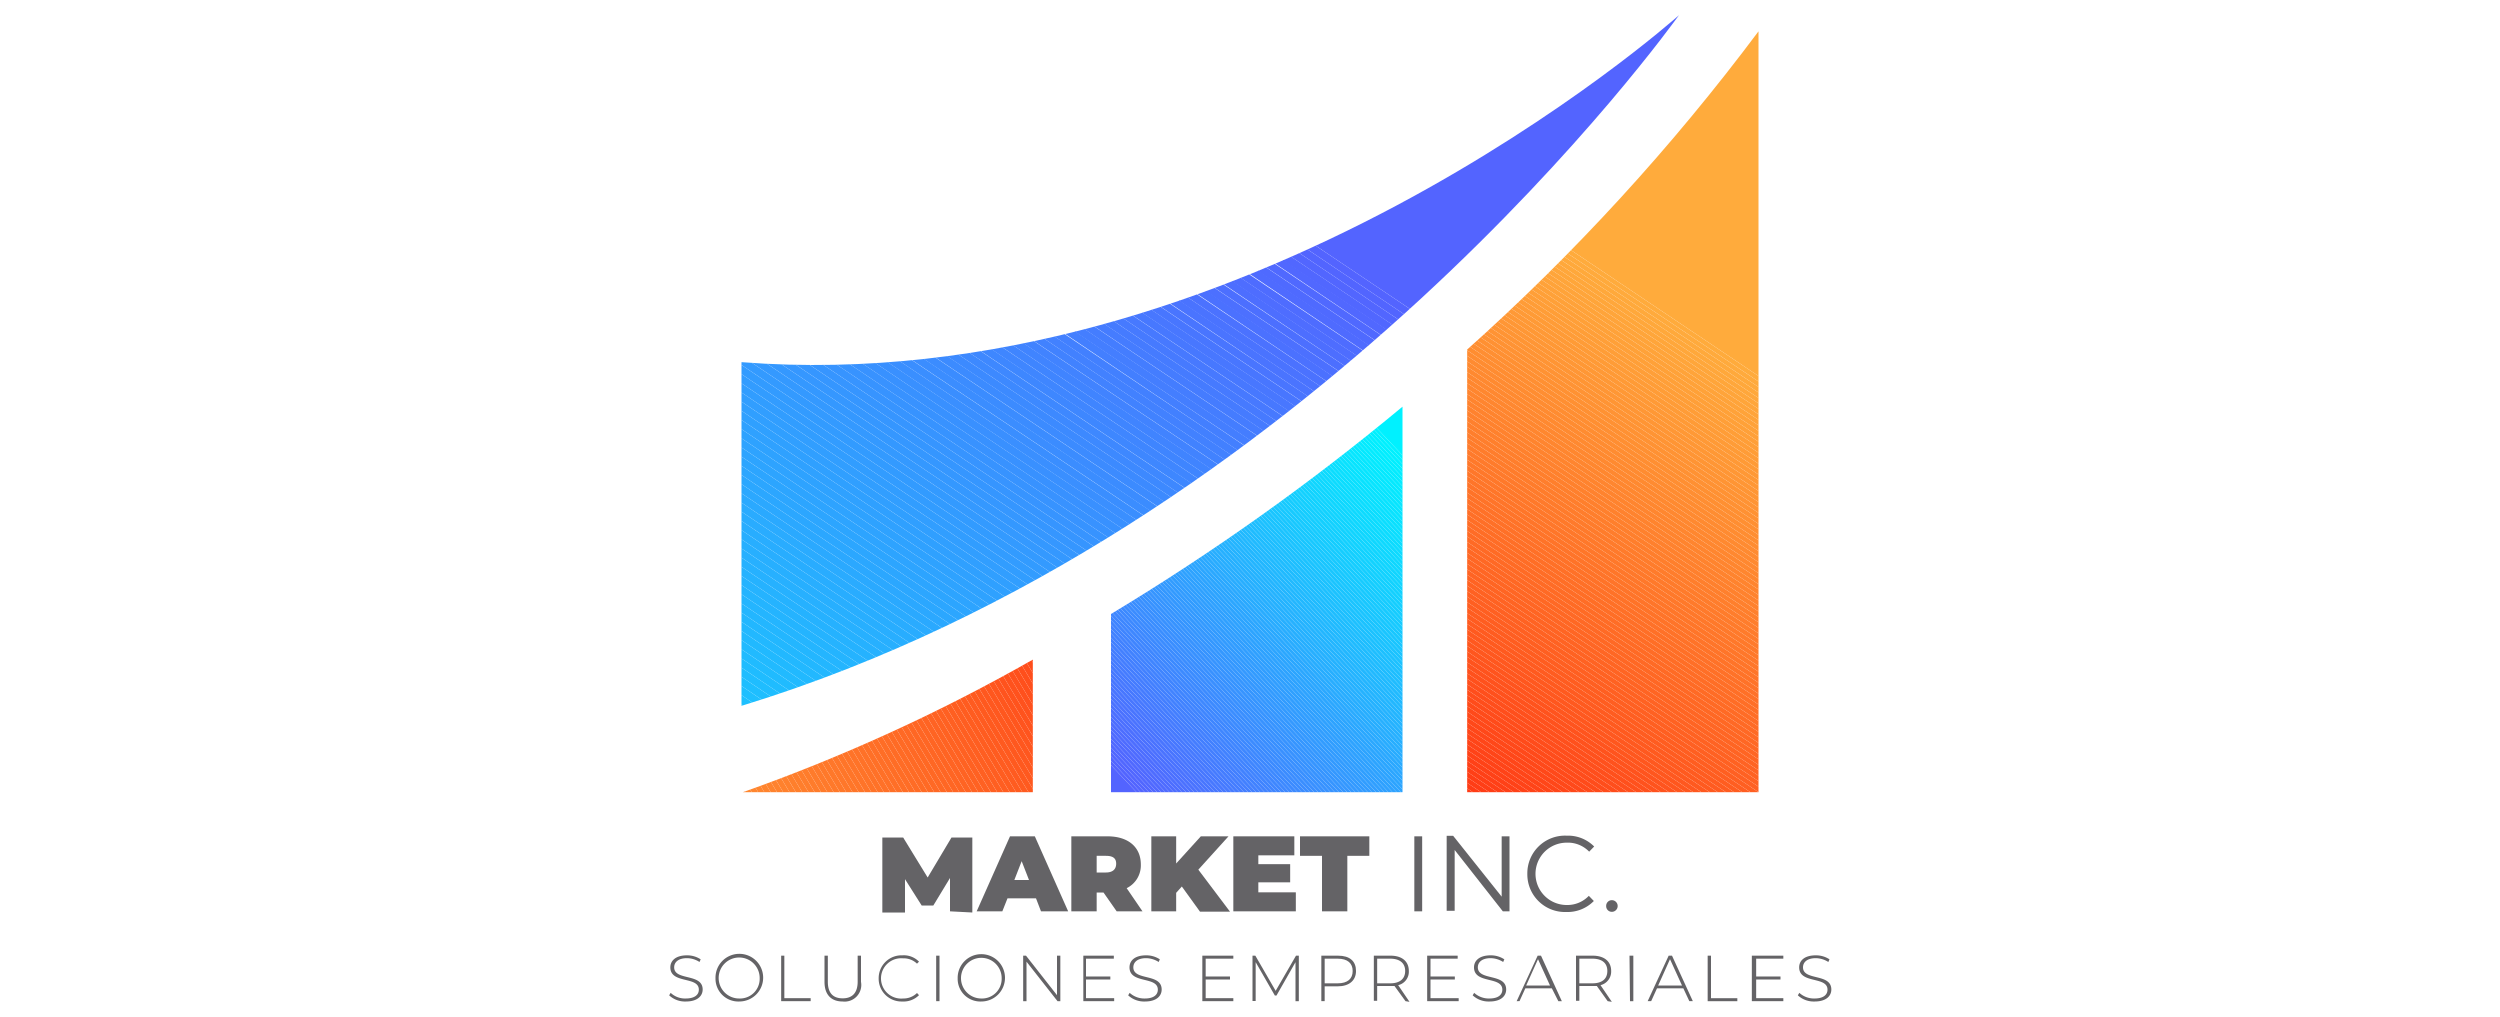 <svg xmlns="http://www.w3.org/2000/svg" xmlns:xlink="http://www.w3.org/1999/xlink" id="Capa_1" data-name="Capa 1" viewBox="0 0 150 61"><defs><style>.cls-1{fill:none;}.cls-2{fill:#646366;}.cls-3{clip-path:url(#clip-path);}.cls-4{fill:#ff4c1b;}.cls-5{fill:#ff4d1b;}.cls-6{fill:#ff4e1c;}.cls-7{fill:#ff4f1c;}.cls-8{fill:#ff501c;}.cls-9{fill:#ff511d;}.cls-10{fill:#ff521d;}.cls-11{fill:#ff531d;}.cls-12{fill:#ff541e;}.cls-13{fill:#ff561e;}.cls-14{fill:#ff571e;}.cls-15{fill:#ff581f;}.cls-16{fill:#ff591f;}.cls-17{fill:#ff5a1f;}.cls-18{fill:#ff5b20;}.cls-19{fill:#ff5c20;}.cls-20{fill:#ff5d20;}.cls-21{fill:#ff5e21;}.cls-22{fill:#ff5f21;}.cls-23{fill:#ff6022;}.cls-24{fill:#ff6122;}.cls-25{fill:#ff6222;}.cls-26{fill:#ff6323;}.cls-27{fill:#ff6423;}.cls-28{fill:#ff6523;}.cls-29{fill:#ff6624;}.cls-30{fill:#ff6724;}.cls-31{fill:#ff6824;}.cls-32{fill:#ff6925;}.cls-33{fill:#ff6a25;}.cls-34{fill:#ff6b25;}.cls-35{fill:#ff6c26;}.cls-36{fill:#ff6d26;}.cls-37{fill:#ff6e26;}.cls-38{fill:#ff6f27;}.cls-39{fill:#ff7027;}.cls-40{fill:#ff7128;}.cls-41{fill:#ff7228;}.cls-42{fill:#ff7328;}.cls-43{fill:#ff7429;}.cls-44{fill:#ff7529;}.cls-45{fill:#ff7629;}.cls-46{fill:#ff772a;}.cls-47{fill:#ff782a;}.cls-48{fill:#ff792a;}.cls-49{fill:#ff7a2b;}.cls-50{fill:#ff7b2b;}.cls-51{fill:#ff7c2b;}.cls-52{fill:#ff7d2c;}.cls-53{fill:#ff7e2c;}.cls-54{fill:#ff7f2c;}.cls-55{fill:#ff802d;}.cls-56{fill:#ff812d;}.cls-57{fill:#ff822e;}.cls-58{fill:#ff832e;}.cls-59{fill:#ff842e;}.cls-60{fill:#ff852f;}.cls-61{fill:#ff862f;}.cls-62{fill:#ff872f;}.cls-63{fill:#ff8830;}.cls-64{clip-path:url(#clip-path-2);}.cls-65{fill:#00f1ff;}.cls-66{fill:#01f0ff;}.cls-67{fill:#01efff;}.cls-68{fill:#02eeff;}.cls-69{fill:#02edff;}.cls-70{fill:#03ecff;}.cls-71{fill:#04ebff;}.cls-72{fill:#04eaff;}.cls-73{fill:#05e9ff;}.cls-74{fill:#05e8ff;}.cls-75{fill:#06e7ff;}.cls-76{fill:#07e6ff;}.cls-77{fill:#07e5ff;}.cls-78{fill:#08e4ff;}.cls-79{fill:#08e3ff;}.cls-80{fill:#09e2ff;}.cls-81{fill:#09e1ff;}.cls-82{fill:#0ae0ff;}.cls-83{fill:#0bdfff;}.cls-84{fill:#0bdeff;}.cls-85{fill:#0cddff;}.cls-86{fill:#0cdcff;}.cls-87{fill:#0ddbff;}.cls-88{fill:#0edaff;}.cls-89{fill:#0ed9ff;}.cls-90{fill:#0fd8ff;}.cls-91{fill:#0fd7ff;}.cls-92{fill:#10d6ff;}.cls-93{fill:#11d5ff;}.cls-94{fill:#11d4ff;}.cls-95{fill:#12d3ff;}.cls-96{fill:#12d2ff;}.cls-97{fill:#13d1ff;}.cls-98{fill:#14d0ff;}.cls-99{fill:#14cfff;}.cls-100{fill:#15ceff;}.cls-101{fill:#15cdff;}.cls-102{fill:#16ccff;}.cls-103{fill:#17cbff;}.cls-104{fill:#17caff;}.cls-105{fill:#18c9ff;}.cls-106{fill:#18c8ff;}.cls-107{fill:#19c7ff;}.cls-108{fill:#19c6ff;}.cls-109{fill:#1ac5ff;}.cls-110{fill:#1bc4ff;}.cls-111{fill:#1bc3ff;}.cls-112{fill:#1cc2ff;}.cls-113{fill:#1cc1ff;}.cls-114{fill:#1dc0ff;}.cls-115{fill:#1ebfff;}.cls-116{fill:#1ebeff;}.cls-117{fill:#1fbdff;}.cls-118{fill:#1fbcff;}.cls-119{fill:#20bbff;}.cls-120{fill:#21baff;}.cls-121{fill:#21b9ff;}.cls-122{fill:#22b8ff;}.cls-123{fill:#22b7ff;}.cls-124{fill:#23b6ff;}.cls-125{fill:#24b5ff;}.cls-126{fill:#24b4ff;}.cls-127{fill:#25b3ff;}.cls-128{fill:#25b2ff;}.cls-129{fill:#26b1ff;}.cls-130{fill:#27b0ff;}.cls-131{fill:#27afff;}.cls-132{fill:#28aeff;}.cls-133{fill:#28adff;}.cls-134{fill:#29acff;}.cls-135{fill:#2aabff;}.cls-136{fill:#2aa9ff;}.cls-137{fill:#2ba8ff;}.cls-138{fill:#2ba7ff;}.cls-139{fill:#2ca6ff;}.cls-140{fill:#2ca5ff;}.cls-141{fill:#2da4ff;}.cls-142{fill:#2ea3ff;}.cls-143{fill:#2ea2ff;}.cls-144{fill:#2fa1ff;}.cls-145{fill:#2fa0ff;}.cls-146{fill:#309fff;}.cls-147{fill:#319eff;}.cls-148{fill:#319dff;}.cls-149{fill:#329cff;}.cls-150{fill:#329bff;}.cls-151{fill:#339aff;}.cls-152{fill:#3499ff;}.cls-153{fill:#3498ff;}.cls-154{fill:#3597ff;}.cls-155{fill:#3596ff;}.cls-156{fill:#3695ff;}.cls-157{fill:#3794ff;}.cls-158{fill:#3793ff;}.cls-159{fill:#3892ff;}.cls-160{fill:#3891ff;}.cls-161{fill:#3990ff;}.cls-162{fill:#3a8fff;}.cls-163{fill:#3a8eff;}.cls-164{fill:#3b8dff;}.cls-165{fill:#3b8cff;}.cls-166{fill:#3c8bff;}.cls-167{fill:#3c8aff;}.cls-168{fill:#3d89ff;}.cls-169{fill:#3e88ff;}.cls-170{fill:#3e87ff;}.cls-171{fill:#3f86ff;}.cls-172{fill:#3f85ff;}.cls-173{fill:#4084ff;}.cls-174{fill:#4183ff;}.cls-175{fill:#4182ff;}.cls-176{fill:#4281ff;}.cls-177{fill:#4280ff;}.cls-178{fill:#437fff;}.cls-179{fill:#447eff;}.cls-180{fill:#447dff;}.cls-181{fill:#457cff;}.cls-182{fill:#457bff;}.cls-183{fill:#467aff;}.cls-184{fill:#4779ff;}.cls-185{fill:#4778ff;}.cls-186{fill:#4877ff;}.cls-187{fill:#4876ff;}.cls-188{fill:#4975ff;}.cls-189{fill:#4a74ff;}.cls-190{fill:#4a73ff;}.cls-191{fill:#4b72ff;}.cls-192{fill:#4b71ff;}.cls-193{fill:#4c70ff;}.cls-194{fill:#4c6fff;}.cls-195{fill:#4d6eff;}.cls-196{fill:#4e6dff;}.cls-197{fill:#4e6cff;}.cls-198{fill:#4f6bff;}.cls-199{fill:#4f6aff;}.cls-200{fill:#5069ff;}.cls-201{fill:#5168ff;}.cls-202{fill:#5167ff;}.cls-203{fill:#5266ff;}.cls-204{fill:#5265ff;}.cls-205{fill:#5364ff;}.cls-206{clip-path:url(#clip-path-3);}.cls-207{fill:#ff3b15;}.cls-208{fill:#ff3c15;}.cls-209{fill:#ff3d16;}.cls-210{fill:#ff3e16;}.cls-211{fill:#ff3f16;}.cls-212{fill:#ff4017;}.cls-213{fill:#ff4117;}.cls-214{fill:#ff4217;}.cls-215{fill:#ff4318;}.cls-216{fill:#ff4418;}.cls-217{fill:#ff4518;}.cls-218{fill:#ff4619;}.cls-219{fill:#ff4719;}.cls-220{fill:#ff4819;}.cls-221{fill:#ff491a;}.cls-222{fill:#ff4a1a;}.cls-223{fill:#ff4b1a;}.cls-224{fill:#ff8930;}.cls-225{fill:#ff8a30;}.cls-226{fill:#ff8b31;}.cls-227{fill:#ff8c31;}.cls-228{fill:#ff8d31;}.cls-229{fill:#ff8e32;}.cls-230{fill:#ff8f32;}.cls-231{fill:#ff9032;}.cls-232{fill:#ff9133;}.cls-233{fill:#ff9233;}.cls-234{fill:#ff9334;}.cls-235{fill:#ff9434;}.cls-236{fill:#ff9534;}.cls-237{fill:#ff9635;}.cls-238{fill:#ff9735;}.cls-239{fill:#ff9835;}.cls-240{fill:#ff9936;}.cls-241{fill:#ff9a36;}.cls-242{fill:#ff9b36;}.cls-243{fill:#ff9c37;}.cls-244{fill:#ff9d37;}.cls-245{fill:#ff9e37;}.cls-246{fill:#ff9f38;}.cls-247{fill:#ffa038;}.cls-248{fill:#ffa138;}.cls-249{fill:#ffa239;}.cls-250{fill:#ffa339;}.cls-251{fill:#ffa43a;}.cls-252{fill:#ffa53a;}.cls-253{fill:#ffa63a;}.cls-254{fill:#ffa73b;}.cls-255{fill:#ffa83b;}.cls-256{fill:#ffa93b;}.cls-257{fill:#ffaa3c;}.cls-258{fill:#ffab3c;}.cls-259{clip-path:url(#clip-path-4);}</style><clipPath id="clip-path"><path class="cls-1" d="M62,39.56v8H44.49A108.18,108.18,0,0,0,62,39.56Z"></path></clipPath><clipPath id="clip-path-2"><path class="cls-1" d="M84.15,24.4V47.53H66.66V36.84A141.83,141.83,0,0,0,84.15,24.4Z"></path></clipPath><clipPath id="clip-path-3"><path class="cls-1" d="M105.51,1.88V47.53H88V21A130.27,130.27,0,0,0,105.51,1.88Z"></path></clipPath><clipPath id="clip-path-4"><path class="cls-1" d="M100.74.91c-.41.54-22.13,31-56.25,41.44V21.73C74.65,24.08,100.28,1.31,100.74.91Z"></path></clipPath></defs><path class="cls-2" d="M57,54.68v-2l-1,1.65H55.3l-1-1.58v2H52.94v-4.5h1.25l1.47,2.4,1.43-2.4h1.25v4.5Z"></path><path class="cls-2" d="M62.16,53.9H60.45l-.31.78H58.6l2-4.5h1.49l2,4.5H62.46Zm-.42-1.1-.44-1.13-.44,1.13Z"></path><path class="cls-2" d="M66.21,53.55H65.8v1.13H64.28v-4.5h2.17c1.25,0,2,.65,2,1.69a1.52,1.52,0,0,1-.85,1.42l.95,1.39H67Zm.14-2.2H65.8v1h.55c.42,0,.62-.2.62-.53S66.77,51.35,66.35,51.35Z"></path><path class="cls-2" d="M70.91,53.19l-.34.38v1.11H69.08v-4.5h1.49v1.63l1.48-1.63h1.66l-1.81,2,1.9,2.52H72Z"></path><path class="cls-2" d="M77.75,53.54v1.14H74v-4.5h3.66v1.14H75.5v.53h1.91v1.09H75.5v.6Z"></path><path class="cls-2" d="M79.32,51.35H78V50.18h4.16v1.17H80.84v3.33H79.32Z"></path><path class="cls-2" d="M84.86,50.18h.47v4.5h-.47Z"></path><path class="cls-2" d="M90.57,50.18v4.5h-.4L87.28,51v3.65H86.8v-4.5h.39l2.91,3.65V50.18Z"></path><path class="cls-2" d="M91.64,52.43A2.26,2.26,0,0,1,94,50.14a2.21,2.21,0,0,1,1.65.65l-.3.31A1.77,1.77,0,0,0,94,50.56a1.87,1.87,0,1,0,0,3.74,1.78,1.78,0,0,0,1.33-.55l.3.31a2.21,2.21,0,0,1-1.65.66A2.26,2.26,0,0,1,91.64,52.43Z"></path><path class="cls-2" d="M96.37,54.36a.34.34,0,0,1,.34-.35.35.35,0,0,1,0,.7A.34.34,0,0,1,96.37,54.36Z"></path><path class="cls-2" d="M40.15,59.72l.09-.15a1.25,1.25,0,0,0,.9.34c.55,0,.79-.23.79-.53,0-.82-1.71-.33-1.71-1.34,0-.38.3-.72,1-.72a1.47,1.47,0,0,1,.82.24l-.07.16a1.4,1.4,0,0,0-.75-.23c-.53,0-.77.25-.77.55,0,.82,1.71.34,1.71,1.33,0,.38-.31.72-1,.72A1.39,1.39,0,0,1,40.15,59.72Z"></path><path class="cls-2" d="M42.93,58.7a1.43,1.43,0,1,1,1.43,1.39A1.37,1.37,0,0,1,42.93,58.7Zm2.65,0a1.23,1.23,0,1,0-1.22,1.21A1.18,1.18,0,0,0,45.58,58.7Z"></path><path class="cls-2" d="M46.87,57.34h.19v2.55h1.58v.18H46.87Z"></path><path class="cls-2" d="M49.47,58.91V57.34h.2V58.9c0,.69.32,1,.89,1s.9-.32.9-1V57.34h.2v1.57a1,1,0,0,1-1.1,1.18C49.88,60.09,49.47,59.69,49.47,58.91Z"></path><path class="cls-2" d="M52.72,58.7a1.37,1.37,0,0,1,1.42-1.38,1.27,1.27,0,0,1,1,.38l-.12.12a1.15,1.15,0,0,0-.84-.32,1.21,1.21,0,1,0,0,2.41,1.16,1.16,0,0,0,.84-.33l.12.13a1.31,1.31,0,0,1-1,.38A1.37,1.37,0,0,1,52.72,58.7Z"></path><path class="cls-2" d="M56.17,57.34h.2v2.73h-.2Z"></path><path class="cls-2" d="M57.46,58.7a1.42,1.42,0,1,1,1.42,1.39A1.36,1.36,0,0,1,57.46,58.7Zm2.64,0a1.22,1.22,0,1,0-1.22,1.21A1.18,1.18,0,0,0,60.1,58.7Z"></path><path class="cls-2" d="M63.62,57.34v2.73h-.17L61.59,57.7v2.37h-.2V57.34h.17l1.86,2.37V57.34Z"></path><path class="cls-2" d="M66.85,59.89v.18H65V57.34h1.83v.18H65.16v1.07h1.46v.18H65.16v1.12Z"></path><path class="cls-2" d="M67.69,59.72l.09-.15a1.3,1.3,0,0,0,.91.34c.54,0,.78-.23.78-.53,0-.82-1.7-.33-1.7-1.34,0-.38.29-.72,1-.72a1.47,1.47,0,0,1,.82.24l-.07.16a1.43,1.43,0,0,0-.75-.23c-.53,0-.77.25-.77.55,0,.82,1.7.34,1.7,1.33,0,.38-.3.72-1,.72A1.4,1.4,0,0,1,67.69,59.72Z"></path><path class="cls-2" d="M74,59.89v.18H72.14V57.34H74v.18H72.34v1.07H73.8v.18H72.34v1.12Z"></path><path class="cls-2" d="M77.73,60.07V57.73l-1.14,2h-.1l-1.15-2v2.33h-.19V57.34h.17l1.22,2.11,1.22-2.11h.17v2.73Z"></path><path class="cls-2" d="M81.36,58.26c0,.57-.41.92-1.1.92h-.78v.89h-.2V57.34h1C81,57.34,81.36,57.68,81.36,58.26Zm-.2,0c0-.47-.31-.74-.9-.74h-.78V59h.78C80.85,59,81.16,58.73,81.16,58.26Z"></path><path class="cls-2" d="M84.33,60.07l-.66-.91-.26,0h-.78v.89h-.2V57.34h1c.69,0,1.1.34,1.1.92a.83.83,0,0,1-.64.85l.68,1ZM83.41,59c.58,0,.9-.27.9-.74s-.32-.74-.9-.74h-.78V59Z"></path><path class="cls-2" d="M87.52,59.89v.18H85.63V57.34h1.83v.18H85.83v1.07h1.46v.18H85.83v1.12Z"></path><path class="cls-2" d="M88.36,59.72l.09-.15a1.3,1.3,0,0,0,.91.34c.54,0,.78-.23.78-.53,0-.82-1.7-.33-1.7-1.34,0-.38.3-.72,1-.72a1.47,1.47,0,0,1,.82.24l-.07.16a1.43,1.43,0,0,0-.75-.23c-.53,0-.77.25-.77.55,0,.82,1.7.34,1.7,1.33,0,.38-.3.72-1,.72A1.4,1.4,0,0,1,88.36,59.72Z"></path><path class="cls-2" d="M93.11,59.3H91.52l-.35.77H91l1.26-2.73h.2l1.25,2.73h-.21ZM93,59.13l-.72-1.58-.71,1.58Z"></path><path class="cls-2" d="M96.46,60.07l-.65-.91-.27,0h-.78v.89h-.2V57.34h1c.69,0,1.11.34,1.11.92a.84.84,0,0,1-.64.85l.68,1ZM95.54,59c.59,0,.9-.27.9-.74s-.31-.74-.9-.74h-.78V59Z"></path><path class="cls-2" d="M97.77,57.34H98v2.73h-.2Z"></path><path class="cls-2" d="M101,59.3H99.42l-.35.77h-.21l1.26-2.73h.2l1.25,2.73h-.21Zm-.08-.17-.72-1.58-.71,1.58Z"></path><path class="cls-2" d="M102.46,57.34h.2v2.55h1.58v.18h-1.78Z"></path><path class="cls-2" d="M107,59.89v.18h-1.89V57.34H107v.18h-1.63v1.07h1.46v.18h-1.46v1.12Z"></path><path class="cls-2" d="M107.87,59.72l.09-.15a1.3,1.3,0,0,0,.91.34c.54,0,.78-.23.78-.53,0-.82-1.7-.33-1.7-1.34,0-.38.29-.72,1-.72a1.47,1.47,0,0,1,.82.24l-.07.16a1.43,1.43,0,0,0-.75-.23c-.53,0-.77.25-.77.55,0,.82,1.7.34,1.7,1.33,0,.38-.3.72-1,.72A1.4,1.4,0,0,1,107.87,59.72Z"></path><g class="cls-3"><polygon class="cls-4" points="61.97 39.75 61.85 39.56 61.97 39.56 61.97 39.75"></polygon><polygon class="cls-5" points="61.97 40.38 61.48 39.56 61.85 39.56 61.97 39.75 61.97 40.38"></polygon><polygon class="cls-6" points="61.97 41.02 61.1 39.56 61.48 39.56 61.97 40.38 61.97 41.02"></polygon><polygon class="cls-7" points="61.97 41.65 60.72 39.56 61.1 39.56 61.97 41.02 61.97 41.65"></polygon><polygon class="cls-8" points="61.97 42.28 60.34 39.56 60.72 39.56 61.97 41.65 61.97 42.28"></polygon><polygon class="cls-9" points="61.97 42.91 59.97 39.56 60.34 39.56 61.97 42.28 61.97 42.91"></polygon><polygon class="cls-10" points="61.97 43.54 59.59 39.56 59.97 39.56 61.97 42.91 61.97 43.54"></polygon><polygon class="cls-11" points="61.97 44.17 59.21 39.56 59.59 39.56 61.97 43.54 61.97 44.17"></polygon><polygon class="cls-12" points="61.97 44.8 58.84 39.56 59.21 39.56 61.97 44.17 61.97 44.8"></polygon><polygon class="cls-13" points="61.97 45.43 58.46 39.56 58.84 39.56 61.97 44.8 61.97 45.43"></polygon><polygon class="cls-14" points="61.97 46.06 58.08 39.56 58.46 39.56 61.97 45.43 61.97 46.06"></polygon><polygon class="cls-15" points="61.97 46.69 57.7 39.56 58.08 39.56 61.97 46.06 61.97 46.69"></polygon><polygon class="cls-16" points="61.97 47.33 57.33 39.56 57.7 39.56 61.97 46.69 61.97 47.33"></polygon><polygon class="cls-17" points="61.71 47.53 56.95 39.56 57.33 39.56 61.97 47.33 61.97 47.53 61.71 47.53"></polygon><polygon class="cls-18" points="61.34 47.53 56.57 39.56 56.95 39.56 61.71 47.53 61.34 47.53"></polygon><polygon class="cls-19" points="60.96 47.53 56.19 39.56 56.57 39.56 61.34 47.53 60.96 47.53"></polygon><polygon class="cls-20" points="60.58 47.53 55.82 39.56 56.19 39.56 60.96 47.53 60.58 47.53"></polygon><polygon class="cls-21" points="60.2 47.53 55.44 39.56 55.82 39.56 60.58 47.53 60.2 47.53"></polygon><polygon class="cls-22" points="59.83 47.53 55.06 39.56 55.44 39.56 60.2 47.53 59.83 47.53"></polygon><polygon class="cls-23" points="59.45 47.53 54.68 39.56 55.06 39.56 59.83 47.53 59.45 47.53"></polygon><polygon class="cls-24" points="59.07 47.53 54.31 39.56 54.68 39.56 59.45 47.53 59.07 47.53"></polygon><polygon class="cls-25" points="58.69 47.53 53.93 39.56 54.31 39.56 59.07 47.53 58.69 47.53"></polygon><polygon class="cls-26" points="58.32 47.53 53.65 39.72 53.91 39.56 53.93 39.56 58.69 47.53 58.32 47.53"></polygon><polygon class="cls-27" points="57.94 47.53 53.37 39.89 53.65 39.72 58.32 47.53 57.94 47.53"></polygon><polygon class="cls-28" points="57.56 47.53 53.09 40.05 53.37 39.89 57.94 47.53 57.56 47.53"></polygon><polygon class="cls-29" points="57.19 47.53 52.81 40.22 53.09 40.05 57.56 47.53 57.19 47.53"></polygon><polygon class="cls-30" points="56.81 47.53 52.53 40.38 52.81 40.22 57.19 47.53 56.81 47.53"></polygon><polygon class="cls-31" points="56.43 47.53 52.26 40.55 52.53 40.38 56.81 47.53 56.43 47.53"></polygon><polygon class="cls-32" points="56.05 47.53 51.98 40.72 52.26 40.55 56.43 47.53 56.05 47.53"></polygon><polygon class="cls-33" points="55.67 47.53 51.7 40.88 51.98 40.72 56.05 47.53 55.67 47.53"></polygon><polygon class="cls-34" points="55.3 47.53 51.42 41.05 51.7 40.88 55.67 47.53 55.3 47.53"></polygon><polygon class="cls-35" points="54.92 47.53 51.15 41.22 51.42 41.05 55.3 47.53 54.92 47.53"></polygon><polygon class="cls-36" points="54.54 47.53 50.87 41.38 51.15 41.22 54.92 47.53 54.54 47.53"></polygon><polygon class="cls-37" points="54.17 47.53 50.59 41.55 50.87 41.38 54.54 47.53 54.17 47.53"></polygon><polygon class="cls-38" points="53.79 47.53 50.31 41.72 50.59 41.55 54.17 47.53 53.79 47.53"></polygon><polygon class="cls-39" points="53.41 47.53 50.03 41.88 50.31 41.72 53.79 47.53 53.41 47.53"></polygon><polygon class="cls-40" points="53.03 47.53 49.76 42.05 50.03 41.88 53.41 47.53 53.03 47.53"></polygon><polygon class="cls-41" points="52.66 47.53 49.48 42.21 49.76 42.05 53.03 47.53 52.66 47.53"></polygon><polygon class="cls-42" points="52.28 47.53 49.2 42.38 49.48 42.21 52.66 47.53 52.28 47.53"></polygon><polygon class="cls-43" points="51.9 47.53 48.92 42.55 49.2 42.38 52.28 47.53 51.9 47.53"></polygon><polygon class="cls-44" points="51.52 47.53 48.64 42.71 48.92 42.55 51.9 47.53 51.52 47.53"></polygon><polygon class="cls-45" points="51.15 47.53 48.37 42.88 48.64 42.71 51.52 47.53 51.15 47.53"></polygon><polygon class="cls-46" points="50.77 47.53 48.09 43.05 48.37 42.88 51.15 47.53 50.77 47.53"></polygon><polygon class="cls-47" points="50.39 47.53 47.81 43.21 48.09 43.05 50.77 47.53 50.39 47.53"></polygon><polygon class="cls-48" points="50.02 47.53 47.53 43.38 47.81 43.21 50.39 47.53 50.02 47.53"></polygon><polygon class="cls-49" points="49.64 47.53 47.25 43.54 47.53 43.38 50.02 47.53 49.64 47.53"></polygon><polygon class="cls-50" points="49.26 47.53 46.98 43.71 47.25 43.54 49.64 47.53 49.26 47.53"></polygon><polygon class="cls-51" points="48.88 47.53 46.7 43.88 46.98 43.71 49.26 47.53 48.88 47.53"></polygon><polygon class="cls-52" points="48.51 47.53 46.42 44.04 46.7 43.88 48.88 47.53 48.51 47.53"></polygon><polygon class="cls-53" points="48.13 47.53 46.14 44.21 46.42 44.04 48.51 47.53 48.13 47.53"></polygon><polygon class="cls-54" points="47.75 47.53 45.86 44.38 46.14 44.21 48.13 47.53 47.75 47.53"></polygon><polygon class="cls-55" points="47.37 47.53 45.59 44.54 45.86 44.38 47.75 47.53 47.37 47.53"></polygon><polygon class="cls-56" points="46.99 47.53 45.31 44.71 45.59 44.54 47.37 47.53 46.99 47.53"></polygon><polygon class="cls-57" points="46.62 47.53 45.03 44.87 45.31 44.71 46.99 47.53 46.62 47.53"></polygon><polygon class="cls-58" points="46.24 47.53 44.75 45.04 45.03 44.87 46.62 47.53 46.24 47.53"></polygon><polygon class="cls-59" points="45.86 47.53 44.49 45.23 44.49 45.2 44.75 45.04 46.24 47.53 45.86 47.53"></polygon><polygon class="cls-60" points="45.49 47.53 44.49 45.86 44.49 45.23 45.86 47.53 45.49 47.53"></polygon><polygon class="cls-61" points="45.11 47.53 44.49 46.49 44.49 45.86 45.49 47.53 45.11 47.53"></polygon><polygon class="cls-62" points="44.73 47.53 44.49 47.12 44.49 46.49 45.11 47.53 44.73 47.53"></polygon><polygon class="cls-63" points="44.49 47.12 44.73 47.53 44.49 47.53 44.49 47.12"></polygon></g><g class="cls-64"><polygon class="cls-65" points="84.15 27.32 81.39 24.4 84.15 24.4 84.15 27.32"></polygon><polygon class="cls-65" points="84.15 27.59 81.15 24.4 81.39 24.4 84.15 27.32 84.15 27.59"></polygon><polygon class="cls-66" points="84.15 27.85 80.9 24.4 81.15 24.4 84.15 27.59 84.15 27.85"></polygon><polygon class="cls-67" points="84.15 28.12 80.65 24.4 80.9 24.4 84.15 27.85 84.15 28.12"></polygon><polygon class="cls-68" points="84.15 28.38 80.4 24.4 80.65 24.4 84.15 28.12 84.15 28.38"></polygon><polygon class="cls-69" points="84.15 28.64 80.16 24.4 80.4 24.4 84.15 28.38 84.15 28.64"></polygon><polygon class="cls-70" points="84.15 28.91 79.91 24.4 80.16 24.4 84.15 28.64 84.15 28.91"></polygon><polygon class="cls-71" points="84.15 29.17 79.66 24.4 79.91 24.4 84.15 28.91 84.15 29.17"></polygon><polygon class="cls-72" points="84.15 29.43 79.41 24.4 79.66 24.4 84.15 29.17 84.15 29.43"></polygon><polygon class="cls-73" points="84.15 29.7 79.17 24.4 79.41 24.4 84.15 29.43 84.15 29.7"></polygon><polygon class="cls-74" points="84.15 29.96 78.92 24.4 79.17 24.4 84.15 29.7 84.15 29.96"></polygon><polygon class="cls-75" points="84.15 30.23 78.67 24.4 78.92 24.4 84.15 29.96 84.15 30.23"></polygon><polygon class="cls-76" points="84.15 30.49 78.42 24.4 78.67 24.4 84.15 30.23 84.15 30.49"></polygon><polygon class="cls-77" points="84.15 30.75 78.17 24.4 78.42 24.4 84.15 30.49 84.15 30.75"></polygon><polygon class="cls-78" points="84.15 31.02 77.92 24.4 78.17 24.4 84.15 30.75 84.15 31.02"></polygon><polygon class="cls-79" points="84.15 31.28 77.68 24.4 77.92 24.4 84.15 31.02 84.15 31.28"></polygon><polygon class="cls-80" points="84.15 31.55 77.43 24.4 77.68 24.4 84.15 31.28 84.15 31.55"></polygon><polygon class="cls-81" points="84.15 31.81 77.18 24.4 77.43 24.4 84.15 31.55 84.15 31.81"></polygon><polygon class="cls-82" points="84.15 32.07 76.96 24.43 76.99 24.4 77.18 24.4 84.15 31.81 84.15 32.07"></polygon><polygon class="cls-83" points="84.15 32.34 76.83 24.55 76.96 24.43 84.15 32.07 84.15 32.34"></polygon><polygon class="cls-84" points="84.15 32.6 76.7 24.67 76.83 24.55 84.15 32.34 84.15 32.6"></polygon><polygon class="cls-85" points="84.15 32.86 76.57 24.8 76.7 24.67 84.15 32.6 84.15 32.86"></polygon><polygon class="cls-86" points="84.15 33.13 76.43 24.92 76.57 24.8 84.15 32.86 84.15 33.13"></polygon><polygon class="cls-87" points="84.15 33.39 76.3 25.04 76.43 24.92 84.15 33.13 84.15 33.39"></polygon><polygon class="cls-88" points="84.15 33.66 76.17 25.17 76.3 25.04 84.15 33.39 84.15 33.66"></polygon><polygon class="cls-89" points="84.15 33.92 76.04 25.29 76.17 25.17 84.15 33.66 84.15 33.92"></polygon><polygon class="cls-90" points="84.15 34.18 75.91 25.41 76.04 25.29 84.15 33.92 84.15 34.18"></polygon><polygon class="cls-91" points="84.15 34.45 75.78 25.54 75.91 25.41 84.15 34.18 84.15 34.45"></polygon><polygon class="cls-92" points="84.15 34.71 75.64 25.66 75.78 25.54 84.15 34.45 84.15 34.71"></polygon><polygon class="cls-93" points="84.15 34.98 75.51 25.79 75.64 25.66 84.15 34.71 84.15 34.98"></polygon><polygon class="cls-94" points="84.15 35.24 75.38 25.91 75.51 25.79 84.15 34.98 84.15 35.24"></polygon><polygon class="cls-95" points="84.15 35.5 75.25 26.03 75.38 25.91 84.15 35.24 84.15 35.5"></polygon><polygon class="cls-96" points="84.15 35.77 75.12 26.16 75.25 26.03 84.15 35.5 84.15 35.77"></polygon><polygon class="cls-97" points="84.15 36.03 74.99 26.28 75.12 26.16 84.15 35.77 84.15 36.03"></polygon><polygon class="cls-98" points="84.15 36.29 74.86 26.4 74.99 26.28 84.15 36.03 84.15 36.29"></polygon><polygon class="cls-99" points="84.15 36.56 74.72 26.53 74.86 26.4 84.15 36.29 84.15 36.56"></polygon><polygon class="cls-100" points="84.15 36.82 74.59 26.65 74.72 26.53 84.15 36.56 84.15 36.82"></polygon><polygon class="cls-101" points="84.15 37.09 74.46 26.77 74.59 26.65 84.15 36.82 84.15 37.09"></polygon><polygon class="cls-102" points="84.15 37.35 74.33 26.9 74.46 26.77 84.15 37.09 84.15 37.35"></polygon><polygon class="cls-103" points="84.15 37.61 74.2 27.02 74.33 26.9 84.15 37.35 84.15 37.61"></polygon><polygon class="cls-104" points="84.15 37.88 74.06 27.15 74.2 27.02 84.15 37.61 84.15 37.88"></polygon><polygon class="cls-105" points="84.15 38.14 73.93 27.27 74.06 27.15 84.15 37.88 84.15 38.14"></polygon><polygon class="cls-106" points="84.15 38.4 73.8 27.39 73.93 27.27 84.15 38.14 84.15 38.4"></polygon><polygon class="cls-107" points="84.15 38.67 73.67 27.52 73.8 27.39 84.15 38.4 84.15 38.67"></polygon><polygon class="cls-108" points="84.15 38.93 73.54 27.64 73.67 27.52 84.15 38.67 84.15 38.93"></polygon><polygon class="cls-109" points="84.15 39.2 73.41 27.77 73.54 27.64 84.15 38.93 84.15 39.2"></polygon><polygon class="cls-110" points="84.15 39.46 73.28 27.89 73.41 27.77 84.15 39.2 84.15 39.46"></polygon><polygon class="cls-111" points="84.15 39.72 73.14 28.01 73.28 27.89 84.15 39.46 84.15 39.72"></polygon><polygon class="cls-112" points="84.15 39.99 73.01 28.14 73.14 28.01 84.15 39.72 84.15 39.99"></polygon><polygon class="cls-113" points="84.15 40.25 72.88 28.26 73.01 28.14 84.15 39.99 84.15 40.25"></polygon><polygon class="cls-114" points="84.15 40.51 72.75 28.38 72.88 28.26 84.15 40.25 84.15 40.51"></polygon><polygon class="cls-115" points="84.15 40.78 72.62 28.51 72.75 28.38 84.15 40.51 84.15 40.78"></polygon><polygon class="cls-116" points="84.15 41.04 72.48 28.63 72.62 28.51 84.15 40.78 84.15 41.04"></polygon><polygon class="cls-117" points="84.15 41.3 72.35 28.75 72.48 28.63 84.15 41.04 84.15 41.3"></polygon><polygon class="cls-118" points="84.15 41.57 72.22 28.88 72.35 28.75 84.15 41.3 84.15 41.57"></polygon><polygon class="cls-119" points="84.15 41.83 72.09 29 72.22 28.88 84.15 41.57 84.15 41.83"></polygon><polygon class="cls-120" points="84.15 42.1 71.96 29.13 72.09 29 84.15 41.83 84.15 42.1"></polygon><polygon class="cls-121" points="84.15 42.36 71.83 29.25 71.96 29.13 84.15 42.1 84.15 42.36"></polygon><polygon class="cls-122" points="84.15 42.62 71.7 29.37 71.83 29.25 84.15 42.36 84.15 42.62"></polygon><polygon class="cls-123" points="84.15 42.89 71.56 29.5 71.7 29.37 84.15 42.62 84.15 42.89"></polygon><polygon class="cls-124" points="84.15 43.15 71.43 29.62 71.56 29.5 84.15 42.89 84.15 43.15"></polygon><polygon class="cls-125" points="84.15 43.42 71.3 29.74 71.43 29.62 84.15 43.15 84.15 43.42"></polygon><polygon class="cls-126" points="84.15 43.68 71.17 29.87 71.3 29.74 84.15 43.42 84.15 43.68"></polygon><polygon class="cls-127" points="84.15 43.94 71.04 29.99 71.17 29.87 84.15 43.68 84.15 43.94"></polygon><polygon class="cls-128" points="84.15 44.21 70.91 30.11 71.04 29.99 84.15 43.94 84.15 44.21"></polygon><polygon class="cls-129" points="84.15 44.47 70.77 30.24 70.91 30.11 84.15 44.21 84.15 44.47"></polygon><polygon class="cls-130" points="84.15 44.73 70.64 30.36 70.77 30.24 84.15 44.47 84.15 44.73"></polygon><polygon class="cls-131" points="84.15 45 70.51 30.49 70.64 30.36 84.15 44.73 84.15 45"></polygon><polygon class="cls-132" points="84.15 45.26 70.38 30.61 70.51 30.49 84.15 45 84.15 45.26"></polygon><polygon class="cls-133" points="84.15 45.53 70.25 30.73 70.38 30.61 84.15 45.26 84.15 45.53"></polygon><polygon class="cls-134" points="84.15 45.79 70.12 30.86 70.25 30.73 84.15 45.53 84.15 45.79"></polygon><polygon class="cls-135" points="84.15 46.05 69.98 30.98 70.12 30.86 84.15 45.79 84.15 46.05"></polygon><polygon class="cls-136" points="84.15 46.32 69.85 31.1 69.98 30.98 84.15 46.05 84.15 46.32"></polygon><polygon class="cls-137" points="84.15 46.58 69.72 31.23 69.85 31.1 84.15 46.32 84.15 46.58"></polygon><polygon class="cls-138" points="84.15 46.84 69.59 31.35 69.72 31.23 84.15 46.58 84.15 46.84"></polygon><polygon class="cls-139" points="84.15 47.11 69.46 31.48 69.59 31.35 84.15 46.84 84.15 47.11"></polygon><polygon class="cls-140" points="84.15 47.37 69.33 31.6 69.46 31.48 84.15 47.11 84.15 47.37"></polygon><polygon class="cls-141" points="84.05 47.53 69.19 31.72 69.33 31.6 84.15 47.37 84.15 47.53 84.05 47.53"></polygon><polygon class="cls-142" points="83.8 47.53 69.06 31.85 69.19 31.72 84.05 47.53 83.8 47.53"></polygon><polygon class="cls-143" points="83.55 47.53 68.93 31.97 69.06 31.85 83.8 47.53 83.55 47.53"></polygon><polygon class="cls-144" points="83.3 47.53 68.8 32.09 68.93 31.97 83.55 47.53 83.3 47.53"></polygon><polygon class="cls-145" points="83.06 47.53 68.67 32.22 68.8 32.09 83.3 47.53 83.06 47.53"></polygon><polygon class="cls-146" points="82.81 47.53 68.54 32.34 68.67 32.22 83.06 47.53 82.81 47.53"></polygon><polygon class="cls-147" points="82.56 47.53 68.41 32.46 68.54 32.34 82.81 47.53 82.56 47.53"></polygon><polygon class="cls-148" points="82.31 47.53 68.27 32.59 68.41 32.46 82.56 47.53 82.31 47.53"></polygon><polygon class="cls-149" points="82.06 47.53 68.14 32.71 68.27 32.59 82.31 47.53 82.06 47.53"></polygon><polygon class="cls-150" points="81.82 47.53 68.01 32.84 68.14 32.71 82.06 47.53 81.82 47.53"></polygon><polygon class="cls-151" points="81.57 47.53 67.88 32.96 68.01 32.84 81.82 47.53 81.57 47.53"></polygon><polygon class="cls-152" points="81.32 47.53 67.75 33.08 67.88 32.96 81.57 47.53 81.32 47.53"></polygon><polygon class="cls-153" points="81.07 47.53 67.61 33.21 67.75 33.08 81.32 47.53 81.07 47.53"></polygon><polygon class="cls-154" points="80.83 47.53 67.48 33.33 67.61 33.21 81.07 47.53 80.83 47.53"></polygon><polygon class="cls-155" points="80.58 47.53 67.35 33.45 67.48 33.33 80.83 47.53 80.58 47.53"></polygon><polygon class="cls-156" points="80.33 47.53 67.22 33.58 67.35 33.45 80.58 47.53 80.33 47.53"></polygon><polygon class="cls-157" points="80.08 47.53 67.09 33.7 67.22 33.58 80.33 47.53 80.08 47.53"></polygon><polygon class="cls-158" points="79.83 47.53 66.96 33.83 67.09 33.7 80.08 47.53 79.83 47.53"></polygon><polygon class="cls-159" points="79.58 47.53 66.83 33.95 66.96 33.83 79.83 47.53 79.58 47.53"></polygon><polygon class="cls-160" points="79.34 47.53 66.69 34.07 66.83 33.95 79.58 47.53 79.34 47.53"></polygon><polygon class="cls-161" points="79.09 47.53 66.66 34.3 66.66 34.1 66.69 34.07 79.34 47.53 79.09 47.53"></polygon><polygon class="cls-162" points="78.84 47.53 66.66 34.57 66.66 34.3 79.09 47.53 78.84 47.53"></polygon><polygon class="cls-163" points="78.59 47.53 66.66 34.83 66.66 34.57 78.84 47.53 78.59 47.53"></polygon><polygon class="cls-164" points="78.35 47.53 66.66 35.1 66.66 34.83 78.59 47.53 78.35 47.53"></polygon><polygon class="cls-165" points="78.1 47.53 66.66 35.36 66.66 35.1 78.35 47.53 78.1 47.53"></polygon><polygon class="cls-166" points="77.85 47.53 66.66 35.62 66.66 35.36 78.1 47.53 77.85 47.53"></polygon><polygon class="cls-167" points="77.6 47.53 66.66 35.89 66.66 35.62 77.85 47.53 77.6 47.53"></polygon><polygon class="cls-168" points="77.36 47.53 66.66 36.15 66.66 35.89 77.6 47.53 77.36 47.53"></polygon><polygon class="cls-169" points="77.11 47.53 66.66 36.41 66.66 36.15 77.36 47.53 77.11 47.53"></polygon><polygon class="cls-170" points="76.86 47.53 66.66 36.68 66.66 36.41 77.11 47.53 76.86 47.53"></polygon><polygon class="cls-171" points="76.61 47.53 66.66 36.94 66.66 36.68 76.86 47.53 76.61 47.53"></polygon><polygon class="cls-172" points="76.36 47.53 66.66 37.21 66.66 36.94 76.61 47.53 76.36 47.53"></polygon><polygon class="cls-173" points="76.12 47.53 66.66 37.47 66.66 37.21 76.36 47.53 76.12 47.53"></polygon><polygon class="cls-174" points="75.87 47.53 66.66 37.73 66.66 37.47 76.12 47.53 75.87 47.53"></polygon><polygon class="cls-175" points="75.62 47.53 66.66 38 66.66 37.73 75.87 47.53 75.62 47.53"></polygon><polygon class="cls-176" points="75.37 47.53 66.66 38.26 66.66 38 75.62 47.53 75.37 47.53"></polygon><polygon class="cls-177" points="75.12 47.53 66.66 38.52 66.66 38.26 75.37 47.53 75.12 47.53"></polygon><polygon class="cls-178" points="74.88 47.53 66.66 38.79 66.66 38.52 75.12 47.53 74.88 47.53"></polygon><polygon class="cls-179" points="74.63 47.53 66.66 39.05 66.66 38.79 74.88 47.53 74.63 47.53"></polygon><polygon class="cls-180" points="74.38 47.53 66.66 39.32 66.66 39.05 74.63 47.53 74.38 47.53"></polygon><polygon class="cls-181" points="74.13 47.53 66.66 39.58 66.66 39.32 74.38 47.53 74.13 47.53"></polygon><polygon class="cls-182" points="73.89 47.53 66.66 39.84 66.66 39.58 74.13 47.53 73.89 47.53"></polygon><polygon class="cls-183" points="73.64 47.53 66.66 40.11 66.66 39.84 73.89 47.53 73.64 47.53"></polygon><polygon class="cls-184" points="73.39 47.53 66.66 40.37 66.66 40.11 73.64 47.53 73.39 47.53"></polygon><polygon class="cls-185" points="73.14 47.53 66.66 40.63 66.66 40.37 73.39 47.53 73.14 47.53"></polygon><polygon class="cls-186" points="72.89 47.53 66.66 40.9 66.66 40.63 73.14 47.53 72.89 47.53"></polygon><polygon class="cls-187" points="72.65 47.53 66.66 41.16 66.66 40.9 72.89 47.53 72.65 47.53"></polygon><polygon class="cls-188" points="72.4 47.53 66.66 41.43 66.66 41.16 72.65 47.53 72.4 47.53"></polygon><polygon class="cls-189" points="72.15 47.53 66.66 41.69 66.66 41.43 72.4 47.53 72.15 47.53"></polygon><polygon class="cls-190" points="71.9 47.53 66.66 41.95 66.66 41.69 72.15 47.53 71.9 47.53"></polygon><polygon class="cls-191" points="71.65 47.53 66.66 42.22 66.66 41.95 71.9 47.53 71.65 47.53"></polygon><polygon class="cls-192" points="71.41 47.53 66.66 42.48 66.66 42.22 71.65 47.53 71.41 47.53"></polygon><polygon class="cls-193" points="71.16 47.53 66.66 42.75 66.66 42.48 71.41 47.53 71.16 47.53"></polygon><polygon class="cls-194" points="70.91 47.53 66.66 43.01 66.66 42.75 71.16 47.53 70.91 47.53"></polygon><polygon class="cls-195" points="70.66 47.53 66.66 43.27 66.66 43.01 70.91 47.53 70.66 47.53"></polygon><polygon class="cls-196" points="70.42 47.53 66.66 43.54 66.66 43.27 70.66 47.53 70.42 47.53"></polygon><polygon class="cls-197" points="70.17 47.53 66.66 43.8 66.66 43.54 70.42 47.53 70.17 47.53"></polygon><polygon class="cls-198" points="69.92 47.53 66.66 44.06 66.66 43.8 70.17 47.53 69.92 47.53"></polygon><polygon class="cls-199" points="69.67 47.53 66.66 44.33 66.66 44.06 69.92 47.53 69.67 47.53"></polygon><polygon class="cls-200" points="69.42 47.53 66.66 44.59 66.66 44.33 69.67 47.53 69.42 47.53"></polygon><polygon class="cls-201" points="69.18 47.53 66.66 44.86 66.66 44.59 69.42 47.53 69.18 47.53"></polygon><polygon class="cls-202" points="68.93 47.53 66.66 45.12 66.66 44.86 69.18 47.53 68.93 47.53"></polygon><polygon class="cls-203" points="68.68 47.53 66.66 45.38 66.66 45.12 68.93 47.53 68.68 47.53"></polygon><polygon class="cls-204" points="68.43 47.53 66.66 45.65 66.66 45.38 68.68 47.53 68.43 47.53"></polygon><polygon class="cls-205" points="68.19 47.53 66.66 45.91 66.66 45.65 68.43 47.53 68.19 47.53"></polygon><polygon class="cls-205" points="66.66 45.91 68.19 47.53 66.66 47.53 66.66 45.91"></polygon></g><g class="cls-206"><polygon class="cls-207" points="88.03 47.3 88.37 47.53 88.03 47.53 88.03 47.3"></polygon><polygon class="cls-208" points="88.03 46.97 88.86 47.53 88.37 47.53 88.03 47.3 88.03 46.97"></polygon><polygon class="cls-209" points="88.03 46.64 89.35 47.53 88.86 47.53 88.03 46.97 88.03 46.64"></polygon><polygon class="cls-210" points="88.03 46.31 89.84 47.53 89.35 47.53 88.03 46.64 88.03 46.31"></polygon><polygon class="cls-211" points="88.03 45.98 90.33 47.53 89.84 47.53 88.03 46.31 88.03 45.98"></polygon><polygon class="cls-212" points="88.03 45.66 90.82 47.53 90.33 47.53 88.03 45.98 88.03 45.66"></polygon><polygon class="cls-213" points="88.03 45.33 91.31 47.53 90.82 47.53 88.03 45.66 88.03 45.33"></polygon><polygon class="cls-214" points="88.03 45 91.8 47.53 91.31 47.53 88.03 45.33 88.03 45"></polygon><polygon class="cls-215" points="88.03 44.67 92.29 47.53 91.8 47.53 88.03 45 88.03 44.67"></polygon><polygon class="cls-216" points="88.03 44.34 92.78 47.53 92.29 47.53 88.03 44.67 88.03 44.34"></polygon><polygon class="cls-217" points="88.03 44.01 93.27 47.53 92.78 47.53 88.03 44.34 88.03 44.01"></polygon><polygon class="cls-218" points="88.03 43.69 93.76 47.53 93.27 47.53 88.03 44.01 88.03 43.69"></polygon><polygon class="cls-219" points="88.03 43.36 94.25 47.53 93.76 47.53 88.03 43.69 88.03 43.36"></polygon><polygon class="cls-220" points="88.03 43.03 94.74 47.53 94.25 47.53 88.03 43.36 88.03 43.03"></polygon><polygon class="cls-221" points="88.03 42.7 95.23 47.53 94.74 47.53 88.03 43.03 88.03 42.7"></polygon><polygon class="cls-222" points="88.03 42.37 95.72 47.53 95.23 47.53 88.03 42.7 88.03 42.37"></polygon><polygon class="cls-223" points="88.03 42.04 96.21 47.53 95.72 47.53 88.03 42.37 88.03 42.04"></polygon><polygon class="cls-4" points="88.03 41.71 96.7 47.53 96.21 47.53 88.03 42.04 88.03 41.71"></polygon><polygon class="cls-5" points="88.03 41.39 97.19 47.53 96.7 47.53 88.03 41.71 88.03 41.39"></polygon><polygon class="cls-6" points="88.03 41.06 97.68 47.53 97.19 47.53 88.03 41.39 88.03 41.06"></polygon><polygon class="cls-7" points="88.03 40.73 98.17 47.53 97.68 47.53 88.03 41.06 88.03 40.73"></polygon><polygon class="cls-8" points="88.03 40.4 98.66 47.53 98.17 47.53 88.03 40.73 88.03 40.4"></polygon><polygon class="cls-9" points="88.03 40.07 99.15 47.53 98.66 47.53 88.03 40.4 88.03 40.07"></polygon><polygon class="cls-10" points="88.03 39.74 99.64 47.53 99.15 47.53 88.03 40.07 88.03 39.74"></polygon><polygon class="cls-11" points="88.03 39.41 100.13 47.53 99.64 47.53 88.03 39.74 88.03 39.41"></polygon><polygon class="cls-12" points="88.03 39.09 100.62 47.53 100.13 47.53 88.03 39.41 88.03 39.09"></polygon><polygon class="cls-13" points="88.03 38.76 101.11 47.53 100.62 47.53 88.03 39.09 88.03 38.76"></polygon><polygon class="cls-14" points="88.03 38.43 101.59 47.53 101.11 47.53 88.03 38.76 88.03 38.43"></polygon><polygon class="cls-15" points="88.03 38.1 102.08 47.53 101.59 47.53 88.03 38.43 88.03 38.1"></polygon><polygon class="cls-16" points="88.03 37.77 102.58 47.53 102.08 47.53 88.03 38.1 88.03 37.77"></polygon><polygon class="cls-17" points="88.03 37.44 103.06 47.53 102.58 47.53 88.03 37.77 88.03 37.44"></polygon><polygon class="cls-18" points="88.03 37.12 103.55 47.53 103.06 47.53 88.03 37.44 88.03 37.12"></polygon><polygon class="cls-19" points="88.03 36.79 104.04 47.53 103.55 47.53 88.03 37.12 88.03 36.79"></polygon><polygon class="cls-20" points="88.03 36.46 104.53 47.53 104.04 47.53 88.03 36.79 88.03 36.46"></polygon><polygon class="cls-21" points="88.03 36.13 105.02 47.53 104.53 47.53 88.03 36.46 88.03 36.13"></polygon><polygon class="cls-22" points="88.03 35.8 105.51 47.53 105.51 47.53 105.02 47.53 88.03 36.13 88.03 35.8"></polygon><polygon class="cls-23" points="88.03 35.47 105.51 47.2 105.51 47.53 88.03 35.8 88.03 35.47"></polygon><polygon class="cls-24" points="88.03 35.14 105.51 46.87 105.51 47.2 88.03 35.47 88.03 35.14"></polygon><polygon class="cls-25" points="88.03 34.81 105.51 46.54 105.51 46.87 88.03 35.14 88.03 34.81"></polygon><polygon class="cls-26" points="88.03 34.49 105.51 46.22 105.51 46.54 88.03 34.81 88.03 34.49"></polygon><polygon class="cls-27" points="88.03 34.16 105.51 45.89 105.51 46.22 88.03 34.49 88.03 34.16"></polygon><polygon class="cls-28" points="88.03 33.83 105.51 45.56 105.51 45.89 88.03 34.16 88.03 33.83"></polygon><polygon class="cls-29" points="88.03 33.5 105.51 45.23 105.51 45.56 88.03 33.83 88.03 33.5"></polygon><polygon class="cls-30" points="88.03 33.17 105.51 44.9 105.51 45.23 88.03 33.5 88.03 33.17"></polygon><polygon class="cls-31" points="88.03 32.84 105.51 44.57 105.51 44.9 88.03 33.17 88.03 32.84"></polygon><polygon class="cls-32" points="88.03 32.52 105.51 44.24 105.51 44.57 88.03 32.84 88.03 32.52"></polygon><polygon class="cls-33" points="88.03 32.19 105.51 43.91 105.51 44.24 88.03 32.52 88.03 32.19"></polygon><polygon class="cls-34" points="88.03 31.86 105.51 43.59 105.51 43.91 88.03 32.19 88.03 31.86"></polygon><polygon class="cls-35" points="88.03 31.53 105.51 43.26 105.51 43.59 88.03 31.86 88.03 31.53"></polygon><polygon class="cls-36" points="88.03 31.2 105.51 42.93 105.51 43.26 88.03 31.53 88.03 31.2"></polygon><polygon class="cls-37" points="88.03 30.87 105.51 42.6 105.51 42.93 88.03 31.2 88.03 30.87"></polygon><polygon class="cls-38" points="88.03 30.55 105.51 42.27 105.51 42.6 88.03 30.87 88.03 30.55"></polygon><polygon class="cls-39" points="88.03 30.22 105.51 41.94 105.51 42.27 88.03 30.55 88.03 30.22"></polygon><polygon class="cls-40" points="88.03 29.89 105.51 41.62 105.51 41.94 88.03 30.22 88.03 29.89"></polygon><polygon class="cls-41" points="88.03 29.56 105.51 41.29 105.51 41.62 88.03 29.89 88.03 29.56"></polygon><polygon class="cls-42" points="88.03 29.23 105.51 40.96 105.51 41.29 88.03 29.56 88.03 29.23"></polygon><polygon class="cls-43" points="88.03 28.9 105.51 40.63 105.51 40.96 88.03 29.23 88.03 28.9"></polygon><polygon class="cls-44" points="88.03 28.57 105.51 40.3 105.51 40.63 88.03 28.9 88.03 28.57"></polygon><polygon class="cls-45" points="88.03 28.25 105.51 39.97 105.51 40.3 88.03 28.57 88.03 28.25"></polygon><polygon class="cls-46" points="88.03 27.92 105.51 39.64 105.51 39.97 88.03 28.25 88.03 27.92"></polygon><polygon class="cls-47" points="88.03 27.59 105.51 39.32 105.51 39.64 88.03 27.92 88.03 27.59"></polygon><polygon class="cls-48" points="88.03 27.26 105.51 38.99 105.51 39.32 88.03 27.59 88.03 27.26"></polygon><polygon class="cls-49" points="88.03 26.93 105.51 38.66 105.51 38.99 88.03 27.26 88.03 26.93"></polygon><polygon class="cls-50" points="88.03 26.6 105.51 38.33 105.51 38.66 88.03 26.93 88.03 26.6"></polygon><polygon class="cls-51" points="88.03 26.27 105.51 38 105.51 38.33 88.03 26.6 88.03 26.27"></polygon><polygon class="cls-52" points="88.03 25.95 105.51 37.67 105.51 38 88.03 26.27 88.03 25.95"></polygon><polygon class="cls-53" points="88.03 25.62 105.51 37.34 105.51 37.67 88.03 25.95 88.03 25.62"></polygon><polygon class="cls-54" points="88.03 25.29 105.51 37.02 105.51 37.34 88.03 25.62 88.03 25.29"></polygon><polygon class="cls-55" points="88.03 24.96 105.51 36.69 105.51 37.02 88.03 25.29 88.03 24.96"></polygon><polygon class="cls-56" points="88.03 24.63 105.51 36.36 105.51 36.69 88.03 24.96 88.03 24.63"></polygon><polygon class="cls-57" points="88.03 24.3 105.51 36.03 105.51 36.36 88.03 24.63 88.03 24.3"></polygon><polygon class="cls-58" points="88.03 23.97 105.51 35.7 105.51 36.03 88.03 24.3 88.03 23.97"></polygon><polygon class="cls-59" points="88.03 23.65 105.51 35.37 105.51 35.7 88.03 23.97 88.03 23.65"></polygon><polygon class="cls-60" points="88.03 23.32 105.51 35.05 105.51 35.37 88.03 23.65 88.03 23.32"></polygon><polygon class="cls-61" points="88.03 22.99 105.51 34.72 105.51 35.05 88.03 23.32 88.03 22.99"></polygon><polygon class="cls-62" points="88.03 22.66 105.51 34.39 105.51 34.72 88.03 22.99 88.03 22.66"></polygon><polygon class="cls-63" points="88.03 22.33 105.51 34.06 105.51 34.39 88.03 22.66 88.03 22.33"></polygon><polygon class="cls-224" points="88.03 22 105.51 33.73 105.51 34.06 88.03 22.33 88.03 22"></polygon><polygon class="cls-225" points="88.03 21.68 105.51 33.4 105.51 33.73 88.03 22 88.03 21.68"></polygon><polygon class="cls-226" points="88.03 21.35 105.51 33.07 105.51 33.4 88.03 21.68 88.03 21.35"></polygon><polygon class="cls-227" points="88.03 21.02 105.51 32.74 105.51 33.07 88.03 21.35 88.03 21.02"></polygon><polygon class="cls-228" points="88.03 20.69 105.51 32.42 105.51 32.74 88.03 21.02 88.03 20.69"></polygon><polygon class="cls-229" points="88.03 20.36 105.51 32.09 105.51 32.42 88.03 20.69 88.03 20.36"></polygon><polygon class="cls-230" points="88.03 20.03 105.51 31.76 105.51 32.09 88.03 20.36 88.03 20.03"></polygon><polygon class="cls-231" points="88.03 19.7 105.51 31.43 105.51 31.76 88.03 20.03 88.03 19.7"></polygon><polygon class="cls-232" points="88.03 19.38 105.51 31.1 105.51 31.43 88.03 19.7 88.03 19.38"></polygon><polygon class="cls-233" points="88.03 19.05 105.51 30.77 105.51 31.1 88.03 19.38 88.03 19.05"></polygon><polygon class="cls-234" points="88.03 18.72 105.51 30.45 105.51 30.77 88.03 19.05 88.03 18.72"></polygon><polygon class="cls-235" points="88.03 18.39 105.51 30.12 105.51 30.45 88.03 18.72 88.03 18.39"></polygon><polygon class="cls-236" points="88.03 18.06 105.51 29.79 105.51 30.12 88.03 18.39 88.03 18.06"></polygon><polygon class="cls-237" points="88.03 17.73 105.51 29.46 105.51 29.79 88.03 18.06 88.03 17.73"></polygon><polygon class="cls-238" points="88.03 17.44 88.05 17.42 105.51 29.13 105.51 29.46 88.03 17.73 88.03 17.44"></polygon><polygon class="cls-239" points="88.05 17.42 88.2 17.19 105.51 28.8 105.51 29.13 88.05 17.42"></polygon><polygon class="cls-240" points="88.2 17.19 88.35 16.96 105.51 28.47 105.51 28.8 88.2 17.19"></polygon><polygon class="cls-241" points="88.35 16.96 88.5 16.74 105.51 28.15 105.51 28.47 88.35 16.96"></polygon><polygon class="cls-242" points="88.5 16.74 88.66 16.51 105.51 27.82 105.51 28.15 88.5 16.74"></polygon><polygon class="cls-243" points="88.66 16.51 88.81 16.28 105.51 27.49 105.51 27.82 88.66 16.51"></polygon><polygon class="cls-244" points="88.81 16.28 88.96 16.06 105.51 27.16 105.51 27.49 88.81 16.28"></polygon><polygon class="cls-245" points="88.96 16.06 89.11 15.83 105.51 26.83 105.51 27.16 88.96 16.06"></polygon><polygon class="cls-246" points="89.11 15.83 89.26 15.6 105.51 26.5 105.51 26.83 89.11 15.83"></polygon><polygon class="cls-247" points="89.26 15.6 89.42 15.38 105.51 26.18 105.51 26.5 89.26 15.6"></polygon><polygon class="cls-248" points="89.42 15.38 89.57 15.15 105.51 25.85 105.51 26.18 89.42 15.38"></polygon><polygon class="cls-249" points="89.57 15.15 89.72 14.92 105.51 25.52 105.51 25.85 89.57 15.15"></polygon><polygon class="cls-250" points="89.72 14.92 89.87 14.7 105.51 25.19 105.51 25.52 89.72 14.92"></polygon><polygon class="cls-251" points="89.87 14.7 90.02 14.47 105.51 24.86 105.51 25.19 89.87 14.7"></polygon><polygon class="cls-252" points="90.02 14.47 90.18 14.24 105.51 24.53 105.51 24.86 90.02 14.47"></polygon><polygon class="cls-253" points="90.18 14.24 90.33 14.02 105.51 24.2 105.51 24.53 90.18 14.24"></polygon><polygon class="cls-254" points="90.33 14.02 90.48 13.79 105.51 23.88 105.51 24.2 90.33 14.02"></polygon><polygon class="cls-255" points="90.48 13.79 90.63 13.56 105.51 23.55 105.51 23.88 90.48 13.79"></polygon><polygon class="cls-256" points="90.63 13.56 90.78 13.34 105.51 23.22 105.51 23.55 90.63 13.56"></polygon><polygon class="cls-257" points="90.78 13.34 90.94 13.11 105.51 22.89 105.51 23.22 90.78 13.34"></polygon><polygon class="cls-258" points="90.94 13.11 91.09 12.88 105.51 22.56 105.51 22.89 90.94 13.11"></polygon><polygon class="cls-258" points="91.09 12.88 98.47 1.88 105.51 1.88 105.51 22.56 91.09 12.88"></polygon></g><g class="cls-259"><polygon class="cls-113" points="44.49 42.26 44.61 42.35 44.49 42.35 44.49 42.26"></polygon><polygon class="cls-114" points="44.49 41.71 45.43 42.35 44.61 42.35 44.49 42.26 44.49 41.71"></polygon><polygon class="cls-115" points="44.49 41.16 46.26 42.35 45.43 42.35 44.49 41.71 44.49 41.16"></polygon><polygon class="cls-116" points="44.49 40.61 47.08 42.35 46.26 42.35 44.49 41.16 44.49 40.61"></polygon><polygon class="cls-117" points="44.49 40.06 47.9 42.35 47.08 42.35 44.49 40.61 44.49 40.06"></polygon><polygon class="cls-118" points="44.49 39.51 48.72 42.35 47.9 42.35 44.49 40.06 44.49 39.51"></polygon><polygon class="cls-119" points="44.49 38.96 49.54 42.35 48.72 42.35 44.49 39.51 44.49 38.96"></polygon><polygon class="cls-120" points="44.49 38.41 50.36 42.35 49.54 42.35 44.49 38.96 44.49 38.41"></polygon><polygon class="cls-121" points="44.49 37.86 51.18 42.35 50.36 42.35 44.49 38.41 44.49 37.86"></polygon><polygon class="cls-122" points="44.49 37.31 52 42.35 51.18 42.35 44.49 37.86 44.49 37.31"></polygon><polygon class="cls-123" points="44.49 36.76 52.82 42.35 52 42.35 44.49 37.31 44.49 36.76"></polygon><polygon class="cls-124" points="44.49 36.21 53.64 42.35 52.82 42.35 44.49 36.76 44.49 36.21"></polygon><polygon class="cls-125" points="44.49 35.66 54.46 42.35 53.64 42.35 44.49 36.21 44.49 35.66"></polygon><polygon class="cls-126" points="44.49 35.11 55.28 42.35 54.46 42.35 44.49 35.66 44.49 35.11"></polygon><polygon class="cls-127" points="44.49 34.56 56.1 42.35 55.28 42.35 44.49 35.11 44.49 34.56"></polygon><polygon class="cls-128" points="44.49 34.01 56.92 42.35 56.1 42.35 44.49 34.56 44.49 34.01"></polygon><polygon class="cls-129" points="44.49 33.46 57.74 42.35 56.92 42.35 44.49 34.01 44.49 33.46"></polygon><polygon class="cls-130" points="44.49 32.91 58.56 42.35 57.74 42.35 44.49 33.46 44.49 32.91"></polygon><polygon class="cls-131" points="44.49 32.36 59.38 42.35 58.56 42.35 44.49 32.91 44.49 32.36"></polygon><polygon class="cls-132" points="44.49 31.81 60.2 42.35 59.38 42.35 44.49 32.36 44.49 31.81"></polygon><polygon class="cls-133" points="44.49 31.26 61.02 42.35 60.2 42.35 44.49 31.81 44.49 31.26"></polygon><polygon class="cls-134" points="44.49 30.7 61.84 42.35 61.02 42.35 44.49 31.26 44.49 30.7"></polygon><polygon class="cls-135" points="44.49 30.16 62.66 42.35 61.84 42.35 44.49 30.7 44.49 30.16"></polygon><polygon class="cls-136" points="44.49 29.6 63.48 42.35 62.66 42.35 44.49 30.16 44.49 29.6"></polygon><polygon class="cls-137" points="44.49 29.05 64.31 42.35 63.48 42.35 44.49 29.6 44.49 29.05"></polygon><polygon class="cls-138" points="44.49 28.5 65.13 42.35 64.31 42.35 44.49 29.05 44.49 28.5"></polygon><polygon class="cls-139" points="44.49 27.95 65.95 42.35 65.13 42.35 44.49 28.5 44.49 27.95"></polygon><polygon class="cls-140" points="44.49 27.4 66.77 42.35 65.95 42.35 44.49 27.95 44.49 27.4"></polygon><polygon class="cls-141" points="44.49 26.85 67.59 42.35 66.77 42.35 44.49 27.4 44.49 26.85"></polygon><polygon class="cls-142" points="44.49 26.3 68.41 42.35 67.59 42.35 44.49 26.85 44.49 26.3"></polygon><polygon class="cls-143" points="44.49 25.75 69.23 42.35 68.41 42.35 44.49 26.3 44.49 25.75"></polygon><polygon class="cls-144" points="44.49 25.2 70.05 42.35 69.23 42.35 44.49 25.75 44.49 25.2"></polygon><polygon class="cls-145" points="44.49 24.65 70.87 42.35 70.05 42.35 44.49 25.2 44.49 24.65"></polygon><polygon class="cls-146" points="44.49 24.1 71.69 42.35 70.87 42.35 44.49 24.65 44.49 24.1"></polygon><polygon class="cls-147" points="44.49 23.55 72.51 42.35 71.69 42.35 44.49 24.1 44.49 23.55"></polygon><polygon class="cls-148" points="44.49 23 73.33 42.35 72.51 42.35 44.49 23.55 44.49 23"></polygon><polygon class="cls-149" points="44.49 22.45 74.15 42.35 73.33 42.35 44.49 23 44.49 22.45"></polygon><polygon class="cls-150" points="44.49 21.9 74.97 42.35 74.15 42.35 44.49 22.45 44.49 21.9"></polygon><polygon class="cls-151" points="44.49 21.35 75.49 42.14 75.35 42.35 74.97 42.35 44.49 21.9 44.49 21.35"></polygon><polygon class="cls-152" points="44.49 20.8 75.74 41.77 75.49 42.14 44.49 21.35 44.49 20.8"></polygon><polygon class="cls-153" points="44.49 20.25 76 41.38 75.74 41.77 44.49 20.8 44.49 20.25"></polygon><polygon class="cls-154" points="44.49 19.7 76.25 41.01 76 41.38 44.49 20.25 44.49 19.7"></polygon><polygon class="cls-155" points="44.49 19.15 76.51 40.63 76.25 41.01 44.49 19.7 44.49 19.15"></polygon><polygon class="cls-156" points="44.49 18.6 76.76 40.25 76.51 40.63 44.49 19.15 44.49 18.6"></polygon><polygon class="cls-157" points="44.49 18.14 44.53 18.07 77.02 39.87 76.76 40.25 44.49 18.6 44.49 18.14"></polygon><rect class="cls-158" x="60.67" y="9.22" width="0.46" height="39.12" transform="translate(3.07 63.32) rotate(-56.15)"></rect><rect class="cls-159" x="60.93" y="8.84" width="0.46" height="39.12" transform="translate(3.5 63.37) rotate(-56.15)"></rect><rect class="cls-160" x="61.18" y="8.46" width="0.46" height="39.12" transform="translate(3.93 63.41) rotate(-56.15)"></rect><rect class="cls-161" x="61.43" y="8.08" width="0.46" height="39.12" transform="translate(4.36 63.45) rotate(-56.15)"></rect><rect class="cls-162" x="61.69" y="7.7" width="0.46" height="39.12" transform="translate(4.78 63.5) rotate(-56.15)"></rect><rect class="cls-163" x="61.94" y="7.32" width="0.46" height="39.12" transform="translate(5.21 63.54) rotate(-56.15)"></rect><rect class="cls-164" x="62.2" y="6.94" width="0.46" height="39.12" transform="translate(5.64 63.58) rotate(-56.15)"></rect><rect class="cls-165" x="62.45" y="6.56" width="0.46" height="39.12" transform="translate(6.07 63.63) rotate(-56.15)"></rect><rect class="cls-166" x="62.71" y="6.18" width="0.46" height="39.12" transform="translate(6.5 63.67) rotate(-56.15)"></rect><rect class="cls-167" x="62.96" y="5.8" width="0.46" height="39.12" transform="translate(6.92 63.71) rotate(-56.15)"></rect><rect class="cls-168" x="63.22" y="5.43" width="0.46" height="39.12" transform="translate(7.35 63.76) rotate(-56.15)"></rect><rect class="cls-169" x="63.47" y="5.05" width="0.46" height="39.12" transform="translate(7.78 63.8) rotate(-56.15)"></rect><rect class="cls-170" x="63.73" y="4.67" width="0.46" height="39.12" transform="translate(8.21 63.84) rotate(-56.15)"></rect><rect class="cls-171" x="63.98" y="4.29" width="0.46" height="39.12" transform="translate(8.64 63.89) rotate(-56.15)"></rect><rect class="cls-172" x="64.24" y="3.91" width="0.46" height="39.12" transform="translate(9.06 63.93) rotate(-56.15)"></rect><rect class="cls-173" x="64.49" y="3.53" width="0.46" height="39.12" transform="translate(9.49 63.97) rotate(-56.15)"></rect><rect class="cls-174" x="64.74" y="3.15" width="0.46" height="39.12" transform="translate(9.92 64.02) rotate(-56.15)"></rect><rect class="cls-175" x="65" y="2.77" width="0.46" height="39.12" transform="translate(10.35 64.06) rotate(-56.15)"></rect><rect class="cls-176" x="65.25" y="2.39" width="0.46" height="39.12" transform="translate(10.78 64.1) rotate(-56.15)"></rect><rect class="cls-177" x="65.51" y="2.01" width="0.46" height="39.12" transform="translate(11.2 64.15) rotate(-56.15)"></rect><rect class="cls-178" x="65.76" y="1.63" width="0.46" height="39.12" transform="matrix(0.56, -0.83, 0.83, 0.56, 11.63, 64.19)"></rect><rect class="cls-179" x="66.02" y="1.25" width="0.46" height="39.12" transform="translate(12.06 64.23) rotate(-56.15)"></rect><rect class="cls-180" x="66.27" y="0.87" width="0.46" height="39.12" transform="translate(12.49 64.28) rotate(-56.15)"></rect><rect class="cls-181" x="66.53" y="0.49" width="0.46" height="39.12" transform="translate(12.92 64.32) rotate(-56.15)"></rect><rect class="cls-182" x="66.78" y="0.11" width="0.46" height="39.12" transform="translate(13.34 64.36) rotate(-56.15)"></rect><rect class="cls-183" x="67.04" y="-0.27" width="0.46" height="39.12" transform="translate(13.77 64.41) rotate(-56.15)"></rect><rect class="cls-184" x="67.29" y="-0.65" width="0.46" height="39.12" transform="translate(14.2 64.45) rotate(-56.15)"></rect><rect class="cls-185" x="67.55" y="-1.03" width="0.46" height="39.12" transform="translate(14.63 64.49) rotate(-56.15)"></rect><rect class="cls-186" x="67.8" y="-1.41" width="0.46" height="39.12" transform="translate(15.06 64.54) rotate(-56.15)"></rect><rect class="cls-187" x="68.05" y="-1.79" width="0.46" height="39.12" transform="translate(15.48 64.58) rotate(-56.15)"></rect><rect class="cls-188" x="68.31" y="-2.17" width="0.46" height="39.12" transform="translate(15.91 64.62) rotate(-56.15)"></rect><rect class="cls-189" x="68.56" y="-2.55" width="0.46" height="39.12" transform="matrix(0.56, -0.83, 0.83, 0.56, 16.34, 64.67)"></rect><rect class="cls-190" x="68.82" y="-2.93" width="0.46" height="39.12" transform="translate(16.77 64.71) rotate(-56.15)"></rect><rect class="cls-191" x="69.07" y="-3.31" width="0.46" height="39.12" transform="translate(17.2 64.75) rotate(-56.15)"></rect><rect class="cls-192" x="69.33" y="-3.68" width="0.46" height="39.12" transform="matrix(0.56, -0.83, 0.83, 0.56, 17.62, 64.8)"></rect><rect class="cls-193" x="69.58" y="-4.06" width="0.46" height="39.12" transform="translate(18.05 64.84) rotate(-56.15)"></rect><rect class="cls-194" x="69.84" y="-4.44" width="0.46" height="39.12" transform="translate(18.48 64.88) rotate(-56.15)"></rect><rect class="cls-195" x="70.09" y="-4.82" width="0.46" height="39.12" transform="matrix(0.56, -0.83, 0.83, 0.56, 18.91, 64.93)"></rect><rect class="cls-196" x="70.35" y="-5.2" width="0.46" height="39.12" transform="translate(19.34 64.97) rotate(-56.15)"></rect><rect class="cls-197" x="70.6" y="-5.58" width="0.46" height="39.12" transform="translate(19.76 65.01) rotate(-56.15)"></rect><rect class="cls-198" x="70.86" y="-5.96" width="0.46" height="39.12" transform="matrix(0.56, -0.83, 0.83, 0.56, 20.19, 65.06)"></rect><rect class="cls-199" x="71.11" y="-6.34" width="0.46" height="39.12" transform="translate(20.62 65.1) rotate(-56.15)"></rect><rect class="cls-200" x="71.37" y="-6.72" width="0.46" height="39.12" transform="translate(21.05 65.14) rotate(-56.15)"></rect><rect class="cls-201" x="71.62" y="-7.1" width="0.46" height="39.12" transform="matrix(0.56, -0.83, 0.83, 0.56, 21.48, 65.19)"></rect><rect class="cls-202" x="71.87" y="-7.48" width="0.46" height="39.12" transform="translate(21.91 65.23) rotate(-56.15)"></rect><polygon class="cls-203" points="55.99 0.99 56.04 0.91 56.68 0.91 88.73 22.41 88.47 22.79 55.99 0.99"></polygon><polygon class="cls-204" points="57.5 0.91 88.98 22.03 88.73 22.41 56.68 0.91 57.5 0.91"></polygon><polygon class="cls-205" points="58.32 0.91 89.24 21.65 88.98 22.03 57.5 0.91 58.32 0.91"></polygon><polygon class="cls-205" points="100.74 4.5 89.24 21.65 58.32 0.91 100.74 0.91 100.74 4.5"></polygon></g></svg>